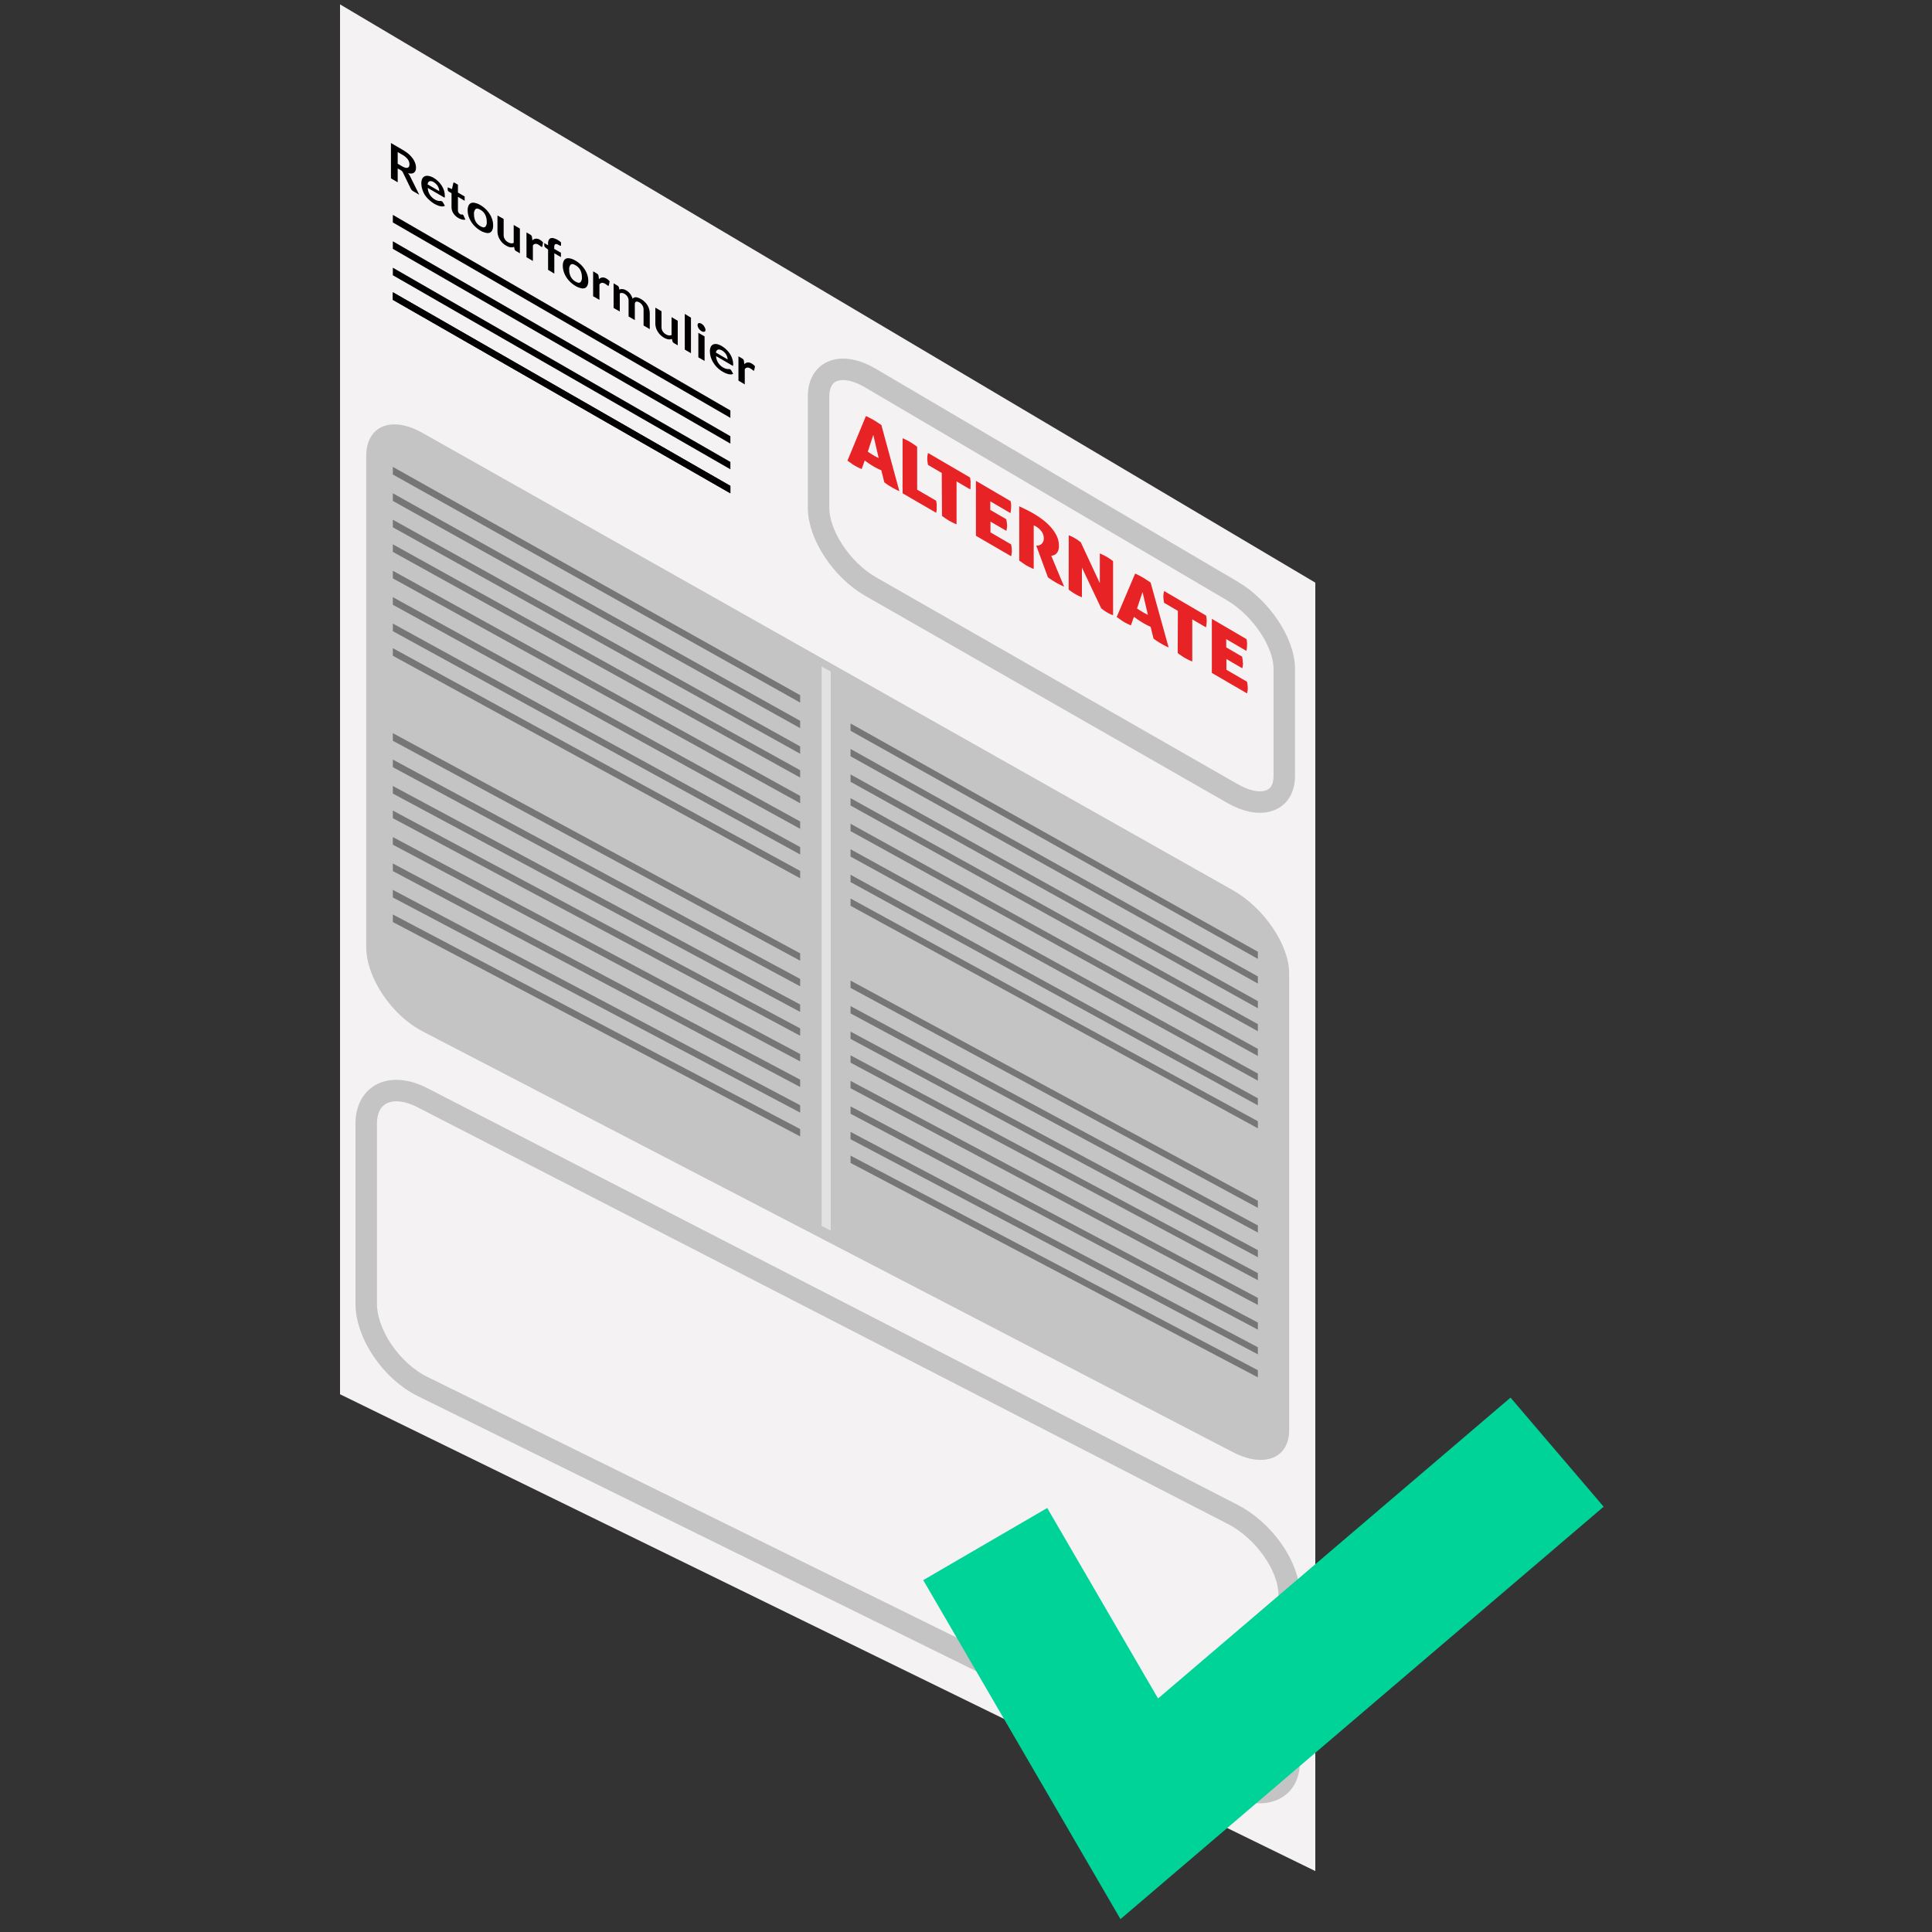 <svg id="formulier" xmlns="http://www.w3.org/2000/svg" viewBox="0 0 450 450"><rect x="0" y="0" width="450" height="450" fill="#333333" stroke="none"/><defs><style>.cls-1{fill:#f4f2f2;}.cls-2{fill:none;stroke:#c4c4c4;stroke-miterlimit:10;stroke-width:5px;}.cls-3{fill:#e82326;}.cls-4{fill:#c4c4c4;}.cls-5{opacity:0.4;}.cls-6{fill:#fff;opacity:0.5;}.cls-7{fill:#00d398;}</style></defs><polygon class="cls-1" points="306.36 435.81 79.2 324.75 79.2 1.02 306.36 135.71 306.36 435.81"/><path class="cls-2" d="M287.05,184.82l-84.31-48.23c-6.67-3.82-12.08-12-12.08-18.31V92.35c0-6.29,5.41-8.21,12.08-4.29l84.31,49.6c6.67,3.93,12.08,12,12.08,18.09v25C299.13,186.81,293.72,188.64,287.05,184.82Z"/><path class="cls-3" d="M289.52,154.39a5.09,5.09,0,0,1-.17,1.26l-3.7-2.15V156l4.81,2.79a7.61,7.61,0,0,1,.17,1.43,5.06,5.06,0,0,1-.17,1.28l-8.2-4.76v-12.6l8.08,4.73c.05.29.09.55.12.79s0,.45,0,.65a5.81,5.81,0,0,1-.16,1.29l-4.69-2.74v1.92l3.7,2.16a8.18,8.18,0,0,1,.17,1.46m-15.13-12.12-3.2-1.87a7.48,7.48,0,0,1-.18-1.49,4.91,4.91,0,0,1,.18-1.26l9.78,5.73c.06.29.09.55.12.79a5,5,0,0,1,0,.65,5.74,5.74,0,0,1-.16,1.29l-3.19-1.86v9.82a15.91,15.91,0,0,1-1.69-.82,18.35,18.35,0,0,1-1.7-1.15Zm-55-32.12-3.2-1.87a8.28,8.28,0,0,1-.17-1.51,5.5,5.5,0,0,1,.17-1.28l9.79,5.72c.05.3.09.56.12.8s0,.47,0,.67A6.67,6.67,0,0,1,226,114l-3.2-1.87v10a14,14,0,0,1-1.68-.82,16.52,16.52,0,0,1-1.71-1.15Zm-9.12-8.09c.35.15.66.3.94.44s.53.27.75.4.49.3.77.49.6.41.93.65v10l4.43,2.58c.06.33.1.62.12.85s0,.44,0,.62,0,.4,0,.61a6.11,6.11,0,0,1-.12.73l-7.82-4.54Z"/><path class="cls-3" d="M205.29,99l-1-.66c-.29-.2-.55-.36-.8-.51s-.58-.33-.87-.47l-.93-.46-4.3,10.39c.37.27.71.51,1,.71s.57.38.8.51a8,8,0,0,0,.71.38c.24.12.51.24.8.36l.72-2a18.88,18.88,0,0,0,2,1.36,15.34,15.34,0,0,0,1.86.93l.69,2.8c.29.22.57.42.82.59s.51.33.77.48a19,19,0,0,0,1.92,1Zm-1.88,2.29,1.25,5.4c-.38-.18-.78-.39-1.19-.63s-.91-.56-1.34-.86Z"/><path class="cls-3" d="M268,135.69l-1-.67c-.29-.19-.56-.36-.8-.5s-.58-.33-.87-.48l-.93-.45-4.3,10.11c.37.27.71.51,1,.71s.56.38.79.51.47.26.71.38l.81.36.71-2a21.1,21.1,0,0,0,2,1.36A18.18,18.18,0,0,0,268,146l.68,2.75c.3.21.57.41.83.58s.51.33.77.48a19,19,0,0,0,1.92,1Zm-1.88,2.21,1.25,5.31c-.39-.19-.79-.4-1.2-.64s-.9-.56-1.33-.85Z"/><path class="cls-3" d="M248.93,124.67c.28.11.54.23.77.34s.45.23.67.36a7.75,7.75,0,0,1,.72.46l.64.47,4.44,9.53V128.9l.9.42.73.39c.22.13.45.28.69.44s.5.35.77.56l0,12.59-.56-.21a7.49,7.49,0,0,1-.78-.41,8.73,8.73,0,0,1-.87-.56l-.55-.42L252,132.21v6.9a10.49,10.49,0,0,1-1.54-.73,16.11,16.11,0,0,1-1.55-1.06Zm-11.53-6.75,1.73.84c.53.26,1.09.56,1.67.9a20.52,20.52,0,0,1,2.11,1.42,13.11,13.11,0,0,1,1.88,1.75,9,9,0,0,1,1.34,2,5.46,5.46,0,0,1,.52,2.32,3.08,3.08,0,0,1-.17,1.09,2,2,0,0,1-.42.68,1.5,1.5,0,0,1-.57.38,2.41,2.41,0,0,1-.63.15l3,7.2c-.3-.13-.64-.29-1-.48s-.7-.36-1-.53l-.89-.56c-.34-.22-.64-.42-.89-.62l-2.72-7.39h.17a1.17,1.17,0,0,0,.51-.06,1.35,1.35,0,0,0,.52-.29,1.7,1.7,0,0,0,.56-1.33,2.68,2.68,0,0,0-.53-1.61,4.44,4.44,0,0,0-1.33-1.18,2,2,0,0,0-.32-.17l-.17-.07v10.17a15.57,15.57,0,0,1-1.67-.81c-.47-.28-1-.66-1.7-1.15Zm-2.83,4.43a5.32,5.32,0,0,1-.17,1.29l-3.7-2.15V124l4.81,2.8a7.8,7.8,0,0,1,.17,1.45,5.35,5.35,0,0,1-.17,1.31l-8.2-4.77V112l8.08,4.73c.05.29.09.56.12.8s0,.46,0,.66a6.75,6.75,0,0,1-.16,1.32l-4.69-2.74v2l3.7,2.15A8.47,8.47,0,0,1,234.57,122.35Z"/><path d="M92.63,39.24v3.22l-1.57-.92V33.31l2.57,1.5a10.29,10.29,0,0,1,1.48,1,6.75,6.75,0,0,1,1,1.08A3.94,3.94,0,0,1,96.7,38a3.09,3.09,0,0,1,.19,1.06,1.67,1.67,0,0,1-.13.71,1,1,0,0,1-.36.46,1.17,1.17,0,0,1-.58.19,2.37,2.37,0,0,1-.8-.1,3.92,3.92,0,0,1,.52.78l2.11,4.26-1.41-.82a1.39,1.39,0,0,1-.35-.28,2,2,0,0,1-.24-.37l-1.78-3.67a1.25,1.25,0,0,0-.22-.34,1.33,1.33,0,0,0-.35-.27Zm0-1.1,1,.58a3.43,3.43,0,0,0,.77.34,1,1,0,0,0,.55,0,.57.57,0,0,0,.32-.27,1.08,1.08,0,0,0,.1-.51,2,2,0,0,0-.42-1.21A4.16,4.16,0,0,0,93.63,36l-1-.59Z"/><path d="M101.05,41.45a5.72,5.72,0,0,1,1,.78,5.6,5.6,0,0,1,.82,1,4.59,4.59,0,0,1,.54,1.14,4.27,4.27,0,0,1,.19,1.23,1.72,1.72,0,0,1,0,.26.22.22,0,0,1,0,.13.11.11,0,0,1-.1,0,.43.43,0,0,1-.17-.07l-3.7-2.15a3.29,3.29,0,0,0,.5,1.6,3.4,3.4,0,0,0,1.14,1.09,2.33,2.33,0,0,0,.61.27,1.58,1.58,0,0,0,.44.08l.33,0a.58.58,0,0,1,.28.09.44.44,0,0,1,.15.12.57.57,0,0,1,.11.16l.43.75a1.21,1.21,0,0,1-.54.15,2.23,2.23,0,0,1-.62-.07,3.46,3.46,0,0,1-.66-.23,6.77,6.77,0,0,1-.66-.33,6.45,6.45,0,0,1-1.16-.88A5.66,5.66,0,0,1,99,45.47a5.47,5.47,0,0,1-.63-1.34,4.92,4.92,0,0,1-.23-1.48,2.33,2.33,0,0,1,.2-1,1.15,1.15,0,0,1,.57-.58,1.5,1.5,0,0,1,.91-.09A3.66,3.66,0,0,1,101.05,41.45Zm0,1a1.19,1.19,0,0,0-1-.23c-.24.09-.39.33-.46.72l2.71,1.58a1.85,1.85,0,0,0-.08-.56,2.07,2.07,0,0,0-.23-.56,2.41,2.41,0,0,0-.4-.52A2.45,2.45,0,0,0,101.08,42.47Z"/><path d="M106.79,50.79a3.33,3.33,0,0,1-1.2-1.12,2.67,2.67,0,0,1-.42-1.43V45l-.6-.35a.76.76,0,0,1-.21-.19.56.56,0,0,1-.08-.27v-.56l1,.41.31-1.41a.12.12,0,0,1,.11-.11.34.34,0,0,1,.21.06l.75.44v1.83l1.57.92v1l-1.57-.93V49a.88.88,0,0,0,.14.5.94.94,0,0,0,.37.37.55.55,0,0,0,.23.1l.15,0h.12a.23.23,0,0,1,.11,0,.32.32,0,0,1,.1.1.56.56,0,0,1,.09.14l.43.93a1.49,1.49,0,0,1-.72,0A3.43,3.43,0,0,1,106.79,50.79Z"/><path d="M111.9,47.78a6.61,6.61,0,0,1,1.22.92,6.12,6.12,0,0,1,.93,1.14,5.39,5.39,0,0,1,.6,1.29,4.54,4.54,0,0,1,.21,1.36,2.57,2.57,0,0,1-.21,1.12,1.17,1.17,0,0,1-.6.6,1.5,1.5,0,0,1-.93,0,4.09,4.09,0,0,1-1.22-.5,6.4,6.4,0,0,1-1.22-.92,5.93,5.93,0,0,1-1.54-2.44,4.6,4.6,0,0,1-.21-1.37,2.5,2.5,0,0,1,.21-1.11,1.16,1.16,0,0,1,.61-.59,1.58,1.58,0,0,1,.93,0A3.89,3.89,0,0,1,111.9,47.78Zm0,4.91c.5.29.87.34,1.11.16a1.53,1.53,0,0,0,.36-1.22A3.57,3.57,0,0,0,113,50a2.76,2.76,0,0,0-1.11-1.14c-.5-.29-.88-.35-1.12-.16a1.54,1.54,0,0,0-.36,1.22,3.57,3.57,0,0,0,.36,1.64A2.91,2.91,0,0,0,111.9,52.69Z"/><path d="M117.31,51v3.68a1.87,1.87,0,0,0,.25,1,2,2,0,0,0,.77.74,1.8,1.8,0,0,0,.7.25,1.3,1.3,0,0,0,.62-.09V52.4l1.44.84V59l-.88-.52a.76.76,0,0,1-.37-.47l-.1-.52a1.6,1.6,0,0,1-.39.11,1.93,1.93,0,0,1-.42,0,2.4,2.4,0,0,1-.48-.12,2.84,2.84,0,0,1-.56-.27,3.93,3.93,0,0,1-1.5-1.49,3.23,3.23,0,0,1-.39-.92,3.54,3.54,0,0,1-.13-1V50.19Z"/><path d="M122.63,59.92V54.14l.85.49a1.08,1.08,0,0,1,.31.26.8.8,0,0,1,.12.34L124,56a1.26,1.26,0,0,1,.76-.4,1.58,1.58,0,0,1,1,.25,2.82,2.82,0,0,1,.73.63l-.18.93c0,.06,0,.1-.08.1a.24.24,0,0,1-.16-.05,1.22,1.22,0,0,1-.24-.18,3.4,3.4,0,0,0-.4-.27,1.14,1.14,0,0,0-.77-.21.76.76,0,0,0-.54.38v3.6Z"/><path d="M127.66,62.85V58.12l-.52-.38a1.15,1.15,0,0,1-.27-.27.47.47,0,0,1-.1-.3v-.56l.89.52V56.7a1.67,1.67,0,0,1,.16-.8.8.8,0,0,1,.44-.41,1.29,1.29,0,0,1,.71,0,3.87,3.87,0,0,1,.93.4,4.74,4.74,0,0,1,.77.56l0,.68c0,.1-.06.14-.16.11a1.4,1.4,0,0,1-.33-.16,2.5,2.5,0,0,0-.46-.21.51.51,0,0,0-.34,0,.39.39,0,0,0-.22.23,1.27,1.27,0,0,0-.07.49v.38l1.56.91v1L129.11,59v4.73Z"/><path d="M134.06,60.72a6.61,6.61,0,0,1,1.22.92,6.27,6.27,0,0,1,.93,1.14,5.15,5.15,0,0,1,.6,1.28,4.47,4.47,0,0,1,.21,1.35,2.5,2.5,0,0,1-.21,1.11,1.15,1.15,0,0,1-.6.59,1.51,1.51,0,0,1-.93,0,4.09,4.09,0,0,1-1.22-.5,6.51,6.51,0,0,1-1.22-.92,5.94,5.94,0,0,1-.94-1.14,5.39,5.39,0,0,1-.6-1.29,4.54,4.54,0,0,1-.21-1.36,2.56,2.56,0,0,1,.21-1.11,1.17,1.17,0,0,1,.6-.58,1.62,1.62,0,0,1,.94,0A4,4,0,0,1,134.06,60.72Zm0,4.87c.5.29.87.35,1.11.17a1.52,1.52,0,0,0,.36-1.21,3.53,3.53,0,0,0-.36-1.63,2.8,2.8,0,0,0-1.11-1.13c-.51-.3-.88-.35-1.12-.17a1.52,1.52,0,0,0-.36,1.21,3.46,3.46,0,0,0,.36,1.62A2.73,2.73,0,0,0,134.06,65.59Z"/><path d="M138.15,69V63.2l.84.49a1.08,1.08,0,0,1,.31.26.8.8,0,0,1,.12.34l.09.75a1.16,1.16,0,0,1,.75-.4,1.58,1.58,0,0,1,1,.25,2.87,2.87,0,0,1,.74.63l-.19.93a.11.11,0,0,1-.08.1.26.26,0,0,1-.15,0l-.24-.18a2.61,2.61,0,0,0-.41-.28,1.25,1.25,0,0,0-.77-.21.83.83,0,0,0-.54.38v3.58Z"/><path d="M142.92,71.73V66l.88.51a.79.79,0,0,1,.37.47l.09.48a2.19,2.19,0,0,1,.33-.12,1.51,1.51,0,0,1,.37,0,2.37,2.37,0,0,1,.42.08,3.06,3.06,0,0,1,.5.23,3.12,3.12,0,0,1,.93.84,3.88,3.88,0,0,1,.54,1.1.78.78,0,0,1,.35-.28,1,1,0,0,1,.47-.07,2.4,2.4,0,0,1,.53.13,3.67,3.67,0,0,1,.57.27,4.22,4.22,0,0,1,.88.66,3.51,3.51,0,0,1,.65.8,3.42,3.42,0,0,1,.4.92,3.66,3.66,0,0,1,.14,1v3.64l-1.44-.84V72.15a1.83,1.83,0,0,0-.26-1,1.92,1.92,0,0,0-.73-.71,1.49,1.49,0,0,0-.41-.17.64.64,0,0,0-.34,0,.38.38,0,0,0-.22.21.87.87,0,0,0-.08.43v3.65l-1.45-.85V70.11a1.81,1.81,0,0,0-.25-1,1.94,1.94,0,0,0-.71-.68,1.31,1.31,0,0,0-.58-.19,1,1,0,0,0-.51.11v4.2Z"/><path d="M154.08,72.5v3.64a1.86,1.86,0,0,0,.25,1,2,2,0,0,0,.77.73,1.65,1.65,0,0,0,.7.25,1.3,1.3,0,0,0,.62-.07V73.87l1.44.84v5.72l-.88-.51a.79.79,0,0,1-.37-.47l-.1-.51a2.22,2.22,0,0,1-.39.1,1.48,1.48,0,0,1-.42,0,2.4,2.4,0,0,1-.48-.12,3.44,3.44,0,0,1-.56-.26,4.19,4.19,0,0,1-.87-.67,3.81,3.81,0,0,1-.63-.82,3.17,3.17,0,0,1-.39-.91,3.52,3.52,0,0,1-.13-1V71.66Z"/><path d="M160.94,74v8.27l-1.44-.84V73.11Z"/><path d="M164.32,76.82a.5.5,0,0,1-.07.29.41.41,0,0,1-.21.16.56.56,0,0,1-.29,0,1.26,1.26,0,0,1-.36-.14,1.59,1.59,0,0,1-.36-.28,3.17,3.17,0,0,1-.29-.35,2.33,2.33,0,0,1-.19-.39,1.06,1.06,0,0,1-.07-.38.56.56,0,0,1,.07-.3.37.37,0,0,1,.19-.16.56.56,0,0,1,.29,0,1.26,1.26,0,0,1,.36.14,1.59,1.59,0,0,1,.36.28A2,2,0,0,1,164,76a2.48,2.48,0,0,1,.21.39A1.15,1.15,0,0,1,164.32,76.82Zm-.21,1.54v5.71l-1.45-.84V77.52Z"/><path d="M168.21,80.67a5.72,5.72,0,0,1,1,.78,5.84,5.84,0,0,1,.82,1,4.48,4.48,0,0,1,.53,1.13,3.84,3.84,0,0,1,.2,1.21,1.69,1.69,0,0,1,0,.25.22.22,0,0,1,0,.13.12.12,0,0,1-.1,0,.68.68,0,0,1-.17-.07l-3.7-2.16a3.21,3.21,0,0,0,.5,1.58,3.38,3.38,0,0,0,1.14,1.08,3.28,3.28,0,0,0,.61.27,2.15,2.15,0,0,0,.44.09l.33,0a.57.57,0,0,1,.28.08.64.64,0,0,1,.15.13.42.42,0,0,1,.11.15l.42.75a1.12,1.12,0,0,1-.53.13,2.34,2.34,0,0,1-.63-.07,5.22,5.22,0,0,1-.66-.23c-.22-.1-.44-.22-.65-.34a6.39,6.39,0,0,1-1.16-.87,5.89,5.89,0,0,1-.93-1.13,5.34,5.34,0,0,1-.63-1.32,4.73,4.73,0,0,1-.23-1.45,2.27,2.27,0,0,1,.2-1,1.15,1.15,0,0,1,.57-.56,1.58,1.58,0,0,1,.91-.07A3.66,3.66,0,0,1,168.21,80.67Zm0,1a1.3,1.3,0,0,0-1-.24.83.83,0,0,0-.45.7l2.71,1.58a2.29,2.29,0,0,0-.31-1.1,2.36,2.36,0,0,0-.4-.51A2.76,2.76,0,0,0,168.24,81.67Z"/><path d="M172,88.65V83l.85.49a1.08,1.08,0,0,1,.31.26.8.8,0,0,1,.12.34l.08.74a1.26,1.26,0,0,1,.76-.4,1.62,1.62,0,0,1,1,.27,2.61,2.61,0,0,1,.73.62l-.18.92c0,.06,0,.09-.08.09a.24.24,0,0,1-.16-.05,1.22,1.22,0,0,1-.24-.18,3.4,3.4,0,0,0-.4-.27,1.14,1.14,0,0,0-.77-.21.78.78,0,0,0-.55.37v3.54Z"/><path class="cls-4" d="M287.14,338.22l-188.72-98c-7.25-3.77-13.12-12.56-13.12-19.64V106.25c0-7.08,5.87-9.5,13.12-5.41l188.72,106.5c7.25,4.09,13.13,12.75,13.13,19.34V333.1C300.27,339.69,294.39,342,287.14,338.22Z"/><path class="cls-2" d="M287.14,415.89,98.42,322.94c-7.25-3.57-13.12-12.2-13.12-19.29V261.76c0-7.08,5.87-9.8,13.12-6.07l188.72,97.05c7.25,3.73,13.13,12.1,13.13,18.69v39C300.27,417,294.39,419.46,287.14,415.89Z"/><polygon points="170.12 97.33 91.5 51.81 91.5 50.05 170.12 95.6 170.12 97.33"/><polygon points="170.12 103.32 91.5 57.96 91.5 56.2 170.12 101.6 170.12 103.32"/><polygon points="170.12 109.31 91.5 64.11 91.5 62.35 170.12 107.59 170.12 109.31"/><polygon points="170.12 114.9 91.5 69.84 91.5 68.07 170.12 113.17 170.12 114.9"/><line x1="91.5" y1="50.05" x2="170.12" y2="95.6"/><line x1="91.5" y1="56.2" x2="170.12" y2="101.6"/><line x1="170.12" y1="103.32" x2="91.5" y2="57.96"/><line x1="91.5" y1="62.35" x2="170.12" y2="107.59"/><line x1="170.12" y1="109.32" x2="91.5" y2="64.11"/><polygon points="170.12 114.9 91.5 69.84 91.5 68.07 170.12 113.17 170.12 114.9"/><g class="cls-5"><polygon points="186.37 163.64 91.5 110.52 91.5 108.75 186.37 161.92 186.37 163.64"/><polygon points="186.37 169.6 91.5 116.67 91.5 114.9 186.37 167.89 186.37 169.6"/><polygon points="186.37 175.56 91.5 122.82 91.5 121.05 186.37 173.85 186.37 175.56"/><polygon points="186.37 181.11 91.5 128.54 91.5 126.78 186.37 179.4 186.37 181.11"/><polygon points="186.37 187.09 91.5 134.71 91.5 132.94 186.37 185.38 186.37 187.09"/><polygon points="186.37 193.05 91.5 140.86 91.5 139.09 186.37 191.34 186.37 193.05"/><polygon points="186.37 199.02 91.5 147.01 91.5 145.24 186.37 197.3 186.37 199.02"/><polygon points="186.37 204.57 91.5 152.74 91.5 150.97 186.37 202.85 186.37 204.57"/><polygon points="186.37 223.76 91.5 172.54 91.5 170.77 186.37 222.05 186.37 223.76"/><polygon points="186.37 229.73 91.5 178.69 91.5 176.92 186.37 228.01 186.37 229.73"/><polygon points="186.37 235.69 91.5 184.84 91.5 183.07 186.37 233.97 186.37 235.69"/><polygon points="186.37 241.24 91.5 190.57 91.5 188.8 186.37 239.53 186.37 241.24"/><polygon points="186.37 247.22 91.5 196.74 91.5 194.97 186.37 245.5 186.37 247.22"/><polygon points="186.37 253.18 91.5 202.89 91.5 201.12 186.37 251.47 186.37 253.18"/><polygon points="186.37 259.14 91.5 209.04 91.5 207.27 186.37 257.43 186.37 259.14"/><polygon points="186.37 264.69 91.5 214.76 91.5 213 186.37 262.98 186.37 264.69"/></g><g class="cls-5"><polygon points="292.98 223.34 198.11 170.21 198.11 168.51 292.98 221.68 292.98 223.34"/><polygon points="292.98 229.09 198.11 176.15 198.11 174.45 292.98 227.43 292.98 229.09"/><polygon points="292.98 234.84 198.11 182.09 198.11 180.38 292.98 233.18 292.98 234.84"/><polygon points="292.98 240.19 198.11 187.62 198.11 185.91 292.98 238.54 292.98 240.19"/><polygon points="292.98 245.96 198.11 193.58 198.11 191.87 292.98 244.3 292.98 245.96"/><polygon points="292.98 251.71 198.11 199.51 198.11 197.81 292.98 250.06 292.98 251.71"/><polygon points="292.98 257.46 198.11 205.45 198.11 203.75 292.98 255.81 292.98 257.46"/><polygon points="292.98 262.81 198.11 210.98 198.11 209.28 292.98 261.16 292.98 262.81"/><polygon points="292.98 281.33 198.11 230.1 198.11 228.4 292.98 279.68 292.98 281.33"/><polygon points="292.98 287.08 198.11 236.04 198.11 234.34 292.98 285.43 292.98 287.08"/><polygon points="292.98 292.83 198.11 241.98 198.11 240.28 292.98 291.18 292.98 292.83"/><polygon points="292.98 298.18 198.11 247.51 198.11 245.81 292.98 296.53 292.98 298.18"/><polygon points="292.98 303.95 198.11 253.47 198.11 251.76 292.98 302.3 292.98 303.95"/><polygon points="292.98 309.7 198.11 259.41 198.11 257.7 292.98 308.05 292.98 309.7"/><polygon points="292.98 315.45 198.11 265.35 198.11 263.64 292.98 313.8 292.98 315.45"/><polygon points="292.98 320.81 198.11 270.87 198.11 269.17 292.98 319.15 292.98 320.81"/></g><polygon class="cls-6" points="193.49 286.63 191.37 285.52 191.37 155.23 193.49 156.43 193.49 286.63"/><polygon class="cls-7" points="260.98 447 215.04 368.04 243.92 351.24 269.73 395.61 351.83 325.53 373.52 350.94 260.98 447"/></svg>